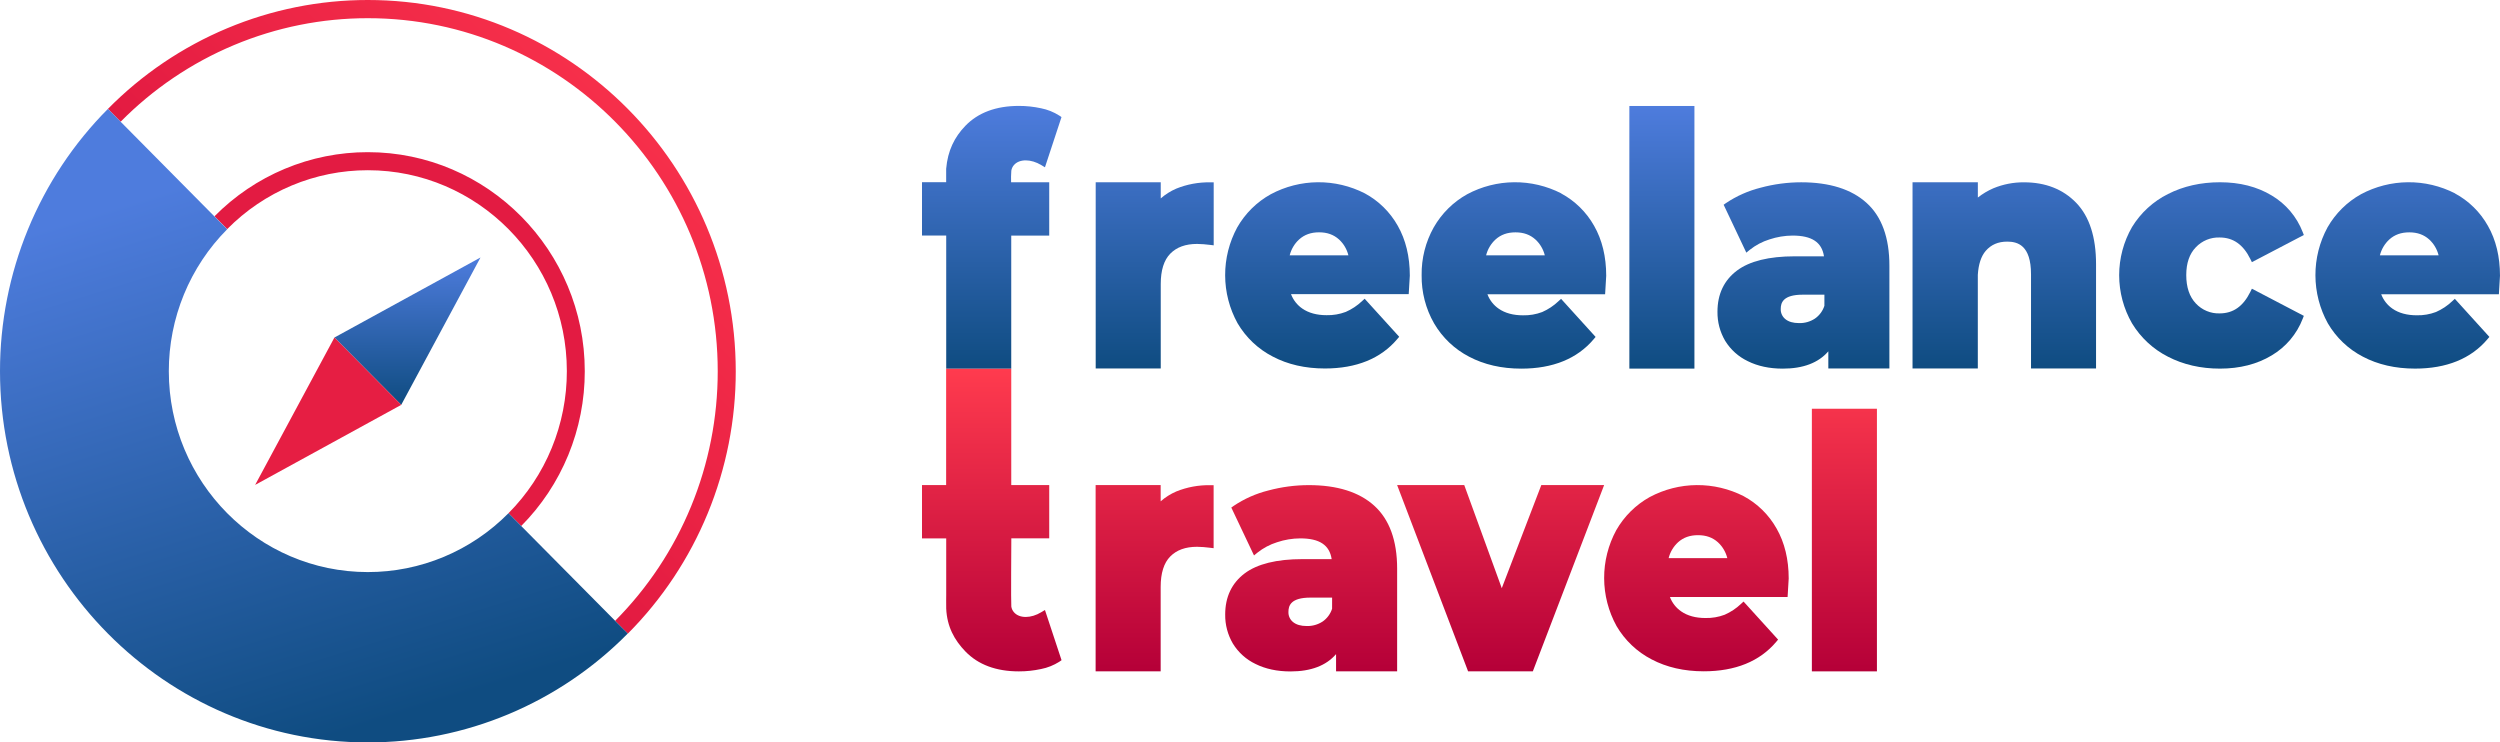 <?xml version="1.0" encoding="UTF-8"?> <svg xmlns="http://www.w3.org/2000/svg" width="165" height="49" viewBox="0 0 165 49" fill="none"> <path d="M24.276 1.2973e-06C21.089 -0.001 17.933 0.633 14.989 1.867C12.045 3.1 9.371 4.908 7.122 7.187L7.534 7.603L7.961 8.034C10.101 5.867 12.645 4.147 15.445 2.975C18.246 1.802 21.248 1.199 24.28 1.201C37.012 1.201 47.37 11.655 47.37 24.503C47.372 27.563 46.775 30.593 45.613 33.42C44.451 36.246 42.747 38.813 40.599 40.973L41.026 41.404L41.438 41.819C43.697 39.549 45.489 36.85 46.711 33.879C47.933 30.907 48.562 27.721 48.56 24.503C48.553 10.991 37.659 1.2973e-06 24.276 1.2973e-06Z" fill="url(#paint0_linear)"></path> <path d="M24.277 10.043C22.397 10.041 20.535 10.414 18.797 11.141C17.06 11.867 15.482 12.933 14.154 14.277L14.569 14.695L14.993 15.123C16.211 13.889 17.658 12.911 19.251 12.244C20.844 11.577 22.552 11.234 24.277 11.235C31.52 11.235 37.412 17.182 37.412 24.492C37.414 26.234 37.075 27.959 36.414 29.569C35.754 31.178 34.784 32.64 33.561 33.87L33.986 34.298L34.4 34.717C35.731 33.377 36.787 31.785 37.507 30.032C38.227 28.279 38.597 26.399 38.595 24.502C38.599 16.53 32.174 10.043 24.277 10.043Z" fill="url(#paint1_linear)"></path> <path d="M41.023 41.401L40.596 40.97L34.399 34.716L33.984 34.297L33.561 33.87C32.343 35.103 30.897 36.081 29.303 36.748C27.71 37.415 26.002 37.758 24.277 37.757C17.034 37.757 11.142 31.81 11.142 24.502C11.14 22.761 11.48 21.037 12.141 19.429C12.802 17.821 13.771 16.361 14.993 15.132L14.569 14.705L14.154 14.286L7.957 8.03L7.53 7.599L7.122 7.188C4.864 9.458 3.072 12.156 1.85 15.127C0.628 18.097 -0.001 21.283 1.28547e-06 24.5C1.28547e-06 38.005 10.891 49 24.276 49C27.464 49.002 30.621 48.367 33.566 47.134C36.51 45.901 39.184 44.092 41.434 41.812L41.023 41.401Z" fill="url(#paint2_linear)"></path> <path d="M31.714 16.993L22.073 22.276L24.276 24.499L26.48 26.722L31.714 16.993Z" fill="url(#paint3_linear)"></path> <path d="M16.839 32.004L26.48 26.722L24.276 24.499L22.073 22.275L16.839 32.004Z" fill="url(#paint4_linear)"></path> <path d="M66.919 10.895C66.828 11 66.768 11.129 66.747 11.267C66.729 11.52 66.724 11.774 66.732 12.028H69.249V15.548H66.742V24.338H62.45V15.544H60.852V12.024H62.447V11.138C62.551 9.943 62.993 9.051 63.715 8.303C64.557 7.432 65.744 6.99 67.243 6.99C67.735 6.989 68.225 7.041 68.706 7.145C69.136 7.229 69.547 7.394 69.917 7.63L70.059 7.728L68.967 11.041L68.724 10.895C68.05 10.488 67.283 10.475 66.919 10.895Z" fill="url(#paint5_linear)"></path> <path d="M111.832 6.995H107.538V24.328H111.832V6.995Z" fill="url(#paint6_linear)"></path> <path fill-rule="evenodd" clip-rule="evenodd" d="M103.043 12.763C102.08 12.271 101.013 12.018 99.933 12.028C98.853 12.037 97.791 12.308 96.837 12.818C95.915 13.329 95.151 14.087 94.626 15.007C94.088 15.967 93.812 17.055 93.828 18.158C93.812 19.274 94.095 20.373 94.648 21.34C95.197 22.281 96 23.045 96.963 23.543C97.949 24.064 99.109 24.33 100.402 24.33C102.484 24.33 104.093 23.677 105.182 22.389L105.31 22.237L103.03 19.723L102.865 19.875C102.549 20.177 102.183 20.42 101.784 20.595C101.379 20.748 100.949 20.822 100.516 20.811C99.874 20.811 99.335 20.665 98.916 20.375C98.576 20.142 98.316 19.809 98.17 19.422H105.937L105.95 19.21C105.989 18.566 106.009 18.23 106.01 18.202C106.01 16.942 105.741 15.832 105.212 14.905C104.702 13.998 103.947 13.257 103.036 12.767L103.043 12.763ZM101.957 16.852H98.083C98.184 16.45 98.399 16.087 98.703 15.807C99.055 15.489 99.484 15.335 100.021 15.335C100.559 15.335 100.986 15.489 101.339 15.807C101.643 16.086 101.857 16.45 101.957 16.852Z" fill="url(#paint7_linear)"></path> <path fill-rule="evenodd" clip-rule="evenodd" d="M90.08 12.763C89.117 12.271 88.05 12.019 86.97 12.028C85.891 12.038 84.829 12.308 83.874 12.818C82.951 13.328 82.184 14.086 81.658 15.006C81.131 15.977 80.856 17.066 80.86 18.173C80.863 19.28 81.145 20.367 81.679 21.334C82.231 22.274 83.035 23.036 84 23.532C84.986 24.054 86.146 24.32 87.439 24.32C89.521 24.32 91.131 23.667 92.219 22.379L92.347 22.227L90.067 19.716L89.902 19.867C89.586 20.168 89.22 20.412 88.821 20.586C88.416 20.739 87.986 20.813 87.553 20.802C86.911 20.802 86.373 20.656 85.953 20.366C85.614 20.133 85.353 19.801 85.207 19.413H92.975L92.988 19.202C93.027 18.558 93.047 18.222 93.048 18.193C93.048 16.933 92.779 15.825 92.25 14.897C91.74 13.991 90.986 13.25 90.074 12.76L90.08 12.763ZM88.994 16.85H85.12C85.221 16.448 85.436 16.084 85.74 15.805C86.092 15.488 86.521 15.333 87.058 15.333C87.596 15.333 88.023 15.487 88.376 15.805C88.68 16.084 88.894 16.448 88.994 16.85Z" fill="url(#paint8_linear)"></path> <path fill-rule="evenodd" clip-rule="evenodd" d="M158.924 12.028C160.003 12.018 161.07 12.271 162.033 12.763L162.025 12.765C162.937 13.255 163.691 13.996 164.201 14.903C164.731 15.83 164.999 16.94 164.999 18.2C164.998 18.228 164.978 18.564 164.939 19.209L164.927 19.42H157.159C157.305 19.807 157.566 20.14 157.905 20.373C158.325 20.663 158.863 20.809 159.505 20.809C159.938 20.82 160.368 20.746 160.773 20.593C161.173 20.418 161.538 20.175 161.854 19.873L162.019 19.721L164.299 22.235L164.172 22.387C163.083 23.675 161.473 24.328 159.391 24.328C158.098 24.328 156.938 24.062 155.952 23.541C154.989 23.043 154.186 22.279 153.637 21.338C153.103 20.371 152.822 19.283 152.818 18.175C152.814 17.068 153.089 15.978 153.616 15.007C154.141 14.087 154.906 13.329 155.827 12.818C156.782 12.308 157.844 12.037 158.924 12.028ZM157.073 16.852H160.948C160.848 16.45 160.633 16.086 160.33 15.807C159.976 15.489 159.549 15.335 159.012 15.335C158.474 15.335 158.045 15.489 157.693 15.807C157.39 16.087 157.174 16.45 157.073 16.852Z" fill="url(#paint9_linear)"></path> <path d="M146.498 15.674C147.387 15.674 148.049 16.137 148.52 17.09L148.625 17.302L152.053 15.51L151.981 15.325C151.587 14.305 150.863 13.45 149.926 12.898C148.97 12.321 147.824 12.029 146.52 12.029C145.252 12.029 144.095 12.291 143.088 12.805C142.109 13.293 141.286 14.048 140.713 14.986C140.158 15.951 139.865 17.047 139.865 18.163C139.865 19.279 140.158 20.375 140.713 21.34C141.285 22.283 142.107 23.046 143.086 23.542C144.093 24.064 145.249 24.329 146.52 24.329C147.826 24.329 148.972 24.034 149.926 23.46C150.863 22.908 151.588 22.052 151.981 21.031L152.053 20.846L148.625 19.054L148.52 19.267C148.049 20.22 147.388 20.684 146.498 20.684C146.205 20.694 145.912 20.64 145.641 20.526C145.369 20.413 145.125 20.242 144.924 20.026C144.506 19.586 144.293 18.957 144.293 18.155C144.293 17.367 144.505 16.753 144.923 16.321C145.125 16.107 145.371 15.939 145.642 15.827C145.914 15.716 146.205 15.664 146.498 15.674Z" fill="url(#paint10_linear)"></path> <path d="M77.634 12.449C78.347 12.161 79.11 12.02 79.878 12.034H80.104V16.192L79.852 16.161C79.572 16.125 79.29 16.104 79.009 16.099C78.243 16.099 77.66 16.314 77.241 16.739C76.821 17.165 76.609 17.839 76.609 18.747V24.32H72.316V12.028H76.609V13.095C76.915 12.828 77.261 12.61 77.634 12.449Z" fill="url(#paint11_linear)"></path> <path fill-rule="evenodd" clip-rule="evenodd" d="M118.877 12.031C120.745 12.031 122.199 12.488 123.194 13.391C124.195 14.294 124.702 15.691 124.7 17.54V24.32H120.67V23.187C120.016 23.946 119.01 24.33 117.662 24.33C116.781 24.33 116.006 24.162 115.358 23.838C114.74 23.545 114.22 23.078 113.86 22.493C113.518 21.911 113.343 21.245 113.353 20.569C113.353 19.415 113.785 18.503 114.635 17.862C115.468 17.234 116.752 16.917 118.451 16.917H120.383C120.242 15.984 119.578 15.548 118.31 15.548C117.792 15.551 117.277 15.637 116.784 15.801C116.312 15.948 115.871 16.182 115.483 16.49L115.258 16.675L113.76 13.513L113.916 13.403C114.614 12.935 115.387 12.592 116.201 12.388C117.074 12.152 117.973 12.032 118.877 12.031ZM119.782 21.029C120.078 20.825 120.299 20.528 120.41 20.184L120.411 19.449H118.979C117.679 19.449 117.529 19.984 117.529 20.386C117.523 20.514 117.547 20.642 117.6 20.759C117.652 20.876 117.731 20.979 117.83 21.059C118.042 21.236 118.346 21.324 118.736 21.324C119.107 21.335 119.471 21.232 119.782 21.029Z" fill="url(#paint12_linear)"></path> <path d="M137.034 13.391C136.166 12.49 135.007 12.033 133.588 12.033C132.893 12.027 132.204 12.16 131.561 12.427C131.195 12.585 130.852 12.79 130.538 13.037V12.028H126.227V24.32H130.536V18.14C130.579 17.451 130.749 16.913 131.058 16.557C131.414 16.147 131.878 15.947 132.474 15.947C133.149 15.947 134.047 16.171 134.047 18.102V24.32H138.339V17.437C138.341 15.655 137.902 14.29 137.034 13.391Z" fill="url(#paint13_linear)"></path> <path d="M114.003 36.838H110.129C110.229 36.436 110.445 36.072 110.749 35.792C111.1 35.475 111.53 35.321 112.067 35.321C112.605 35.321 113.032 35.474 113.385 35.792C113.689 36.072 113.903 36.436 114.003 36.838ZM115.089 32.751C114.125 32.259 113.059 32.007 111.979 32.016C110.899 32.025 109.838 32.296 108.883 32.805C107.961 33.317 107.197 34.074 106.672 34.994C106.145 35.964 105.87 37.054 105.874 38.161C105.877 39.267 106.159 40.355 106.693 41.322C107.242 42.26 108.045 43.022 109.007 43.519C109.993 44.04 111.153 44.306 112.446 44.306C114.528 44.306 116.137 43.654 117.226 42.366L117.354 42.214L115.074 39.702L114.909 39.854C114.593 40.155 114.227 40.398 113.828 40.573C113.423 40.726 112.992 40.8 112.56 40.789C111.918 40.789 111.379 40.643 110.96 40.353C110.62 40.12 110.36 39.787 110.214 39.4H117.981L117.994 39.188C118.033 38.544 118.053 38.208 118.054 38.18C118.054 36.92 117.785 35.811 117.255 34.884C116.746 33.978 115.991 33.236 115.08 32.747" fill="url(#paint14_linear)"></path> <path d="M101.726 32.016L99.117 38.821L96.641 32.016H92.211L96.839 44.163L96.894 44.31H101.166L105.872 32.016H101.726Z" fill="url(#paint15_linear)"></path> <path d="M79.878 32.022C79.11 32.008 78.347 32.149 77.634 32.437C77.259 32.598 76.911 32.818 76.604 33.088V32.016H72.311V44.306H76.604V38.736C76.604 37.828 76.816 37.153 77.236 36.728C77.656 36.303 78.238 36.088 79.004 36.088C79.286 36.093 79.567 36.113 79.847 36.15L80.099 36.181V32.022H79.878Z" fill="url(#paint16_linear)"></path> <path d="M123.877 26.977H119.583V44.31H123.877V26.977Z" fill="url(#paint17_linear)"></path> <path d="M90.701 33.377C89.706 32.474 88.253 32.018 86.384 32.018C85.48 32.018 84.581 32.138 83.707 32.373C82.893 32.576 82.121 32.92 81.422 33.388L81.266 33.498L82.765 36.66L82.989 36.475C83.378 36.167 83.819 35.933 84.291 35.786C84.783 35.621 85.298 35.536 85.817 35.533C87.085 35.533 87.748 35.969 87.89 36.902H85.961C84.262 36.902 82.978 37.219 82.145 37.846C81.296 38.488 80.863 39.4 80.863 40.554C80.853 41.23 81.029 41.896 81.371 42.478C81.731 43.063 82.251 43.53 82.868 43.823C83.516 44.147 84.292 44.315 85.173 44.315C86.52 44.315 87.527 43.931 88.18 43.172V44.306H92.211V37.527C92.211 35.679 91.702 34.282 90.701 33.377ZM87.918 40.178C87.807 40.522 87.587 40.819 87.291 41.023C86.98 41.225 86.615 41.328 86.245 41.318C85.855 41.318 85.55 41.229 85.338 41.053C85.239 40.973 85.16 40.87 85.108 40.753C85.055 40.636 85.031 40.508 85.037 40.38C85.037 39.978 85.187 39.442 86.488 39.442H87.919L87.918 40.178Z" fill="url(#paint18_linear)"></path> <path d="M68.967 40.26L68.724 40.406C68.05 40.817 67.283 40.83 66.919 40.406C66.828 40.301 66.768 40.172 66.747 40.034C66.718 39.845 66.747 35.753 66.747 35.753V35.532H69.249V32.016H66.743V24.342H62.445V32.016H60.852V35.536H62.45V39.277C62.45 39.277 62.442 39.941 62.45 40.163C62.502 41.361 62.994 42.251 63.718 42.998C64.561 43.87 65.747 44.311 67.246 44.311C67.738 44.312 68.228 44.26 68.709 44.156C69.139 44.072 69.55 43.907 69.92 43.671L70.062 43.573L68.967 40.26Z" fill="url(#paint19_linear)"></path> <defs> <linearGradient id="paint0_linear" x1="48.712" y1="-0.398" x2="1.331" y2="47.003" gradientUnits="userSpaceOnUse"> <stop stop-color="#FF384E"></stop> <stop offset="1" stop-color="#C90036"></stop> </linearGradient> <linearGradient id="paint1_linear" x1="12217.5" y1="-89.393" x2="343.718" y2="11785.3" gradientUnits="userSpaceOnUse"> <stop stop-color="#FF384E"></stop> <stop offset="1" stop-color="#C90036"></stop> </linearGradient> <linearGradient id="paint2_linear" x1="9.5" y1="13" x2="20.717" y2="49" gradientUnits="userSpaceOnUse"> <stop stop-color="#4E7CDD"></stop> <stop offset="1" stop-color="#0F4C81"></stop> </linearGradient> <linearGradient id="paint3_linear" x1="26.894" y1="16.993" x2="26.894" y2="26.722" gradientUnits="userSpaceOnUse"> <stop stop-color="#4E7CDD"></stop> <stop offset="1" stop-color="#0F4C81"></stop> </linearGradient> <linearGradient id="paint4_linear" x1="168.491" y1="4689.72" x2="5029.51" y2="-82.833" gradientUnits="userSpaceOnUse"> <stop stop-color="#FF384E"></stop> <stop offset="1" stop-color="#C90036"></stop> </linearGradient> <linearGradient id="paint5_linear" x1="112.926" y1="6.99" x2="112.926" y2="24.338" gradientUnits="userSpaceOnUse"> <stop stop-color="#4E7CDD"></stop> <stop offset="1" stop-color="#0F4C81"></stop> </linearGradient> <linearGradient id="paint6_linear" x1="112.926" y1="6.99" x2="112.926" y2="24.338" gradientUnits="userSpaceOnUse"> <stop stop-color="#4E7CDD"></stop> <stop offset="1" stop-color="#0F4C81"></stop> </linearGradient> <linearGradient id="paint7_linear" x1="112.926" y1="6.99" x2="112.926" y2="24.338" gradientUnits="userSpaceOnUse"> <stop stop-color="#4E7CDD"></stop> <stop offset="1" stop-color="#0F4C81"></stop> </linearGradient> <linearGradient id="paint8_linear" x1="112.926" y1="6.99" x2="112.926" y2="24.338" gradientUnits="userSpaceOnUse"> <stop stop-color="#4E7CDD"></stop> <stop offset="1" stop-color="#0F4C81"></stop> </linearGradient> <linearGradient id="paint9_linear" x1="112.926" y1="6.99" x2="112.926" y2="24.338" gradientUnits="userSpaceOnUse"> <stop stop-color="#4E7CDD"></stop> <stop offset="1" stop-color="#0F4C81"></stop> </linearGradient> <linearGradient id="paint10_linear" x1="112.926" y1="6.99" x2="112.926" y2="24.338" gradientUnits="userSpaceOnUse"> <stop stop-color="#4E7CDD"></stop> <stop offset="1" stop-color="#0F4C81"></stop> </linearGradient> <linearGradient id="paint11_linear" x1="112.926" y1="6.99" x2="112.926" y2="24.338" gradientUnits="userSpaceOnUse"> <stop stop-color="#4E7CDD"></stop> <stop offset="1" stop-color="#0F4C81"></stop> </linearGradient> <linearGradient id="paint12_linear" x1="112.926" y1="6.99" x2="112.926" y2="24.338" gradientUnits="userSpaceOnUse"> <stop stop-color="#4E7CDD"></stop> <stop offset="1" stop-color="#0F4C81"></stop> </linearGradient> <linearGradient id="paint13_linear" x1="112.926" y1="6.99" x2="112.926" y2="24.338" gradientUnits="userSpaceOnUse"> <stop stop-color="#4E7CDD"></stop> <stop offset="1" stop-color="#0F4C81"></stop> </linearGradient> <linearGradient id="paint14_linear" x1="92.365" y1="24.342" x2="92.365" y2="44.315" gradientUnits="userSpaceOnUse"> <stop stop-color="#FF3B4E"></stop> <stop offset="1" stop-color="#B50038"></stop> </linearGradient> <linearGradient id="paint15_linear" x1="92.365" y1="24.342" x2="92.365" y2="44.315" gradientUnits="userSpaceOnUse"> <stop stop-color="#FF3B4E"></stop> <stop offset="1" stop-color="#B50038"></stop> </linearGradient> <linearGradient id="paint16_linear" x1="92.365" y1="24.342" x2="92.365" y2="44.315" gradientUnits="userSpaceOnUse"> <stop stop-color="#FF3B4E"></stop> <stop offset="1" stop-color="#B50038"></stop> </linearGradient> <linearGradient id="paint17_linear" x1="92.365" y1="24.342" x2="92.365" y2="44.315" gradientUnits="userSpaceOnUse"> <stop stop-color="#FF3B4E"></stop> <stop offset="1" stop-color="#B50038"></stop> </linearGradient> <linearGradient id="paint18_linear" x1="92.365" y1="24.342" x2="92.365" y2="44.315" gradientUnits="userSpaceOnUse"> <stop stop-color="#FF3B4E"></stop> <stop offset="1" stop-color="#B50038"></stop> </linearGradient> <linearGradient id="paint19_linear" x1="92.365" y1="24.342" x2="92.365" y2="44.315" gradientUnits="userSpaceOnUse"> <stop stop-color="#FF3B4E"></stop> <stop offset="1" stop-color="#B50038"></stop> </linearGradient> </defs> </svg> 